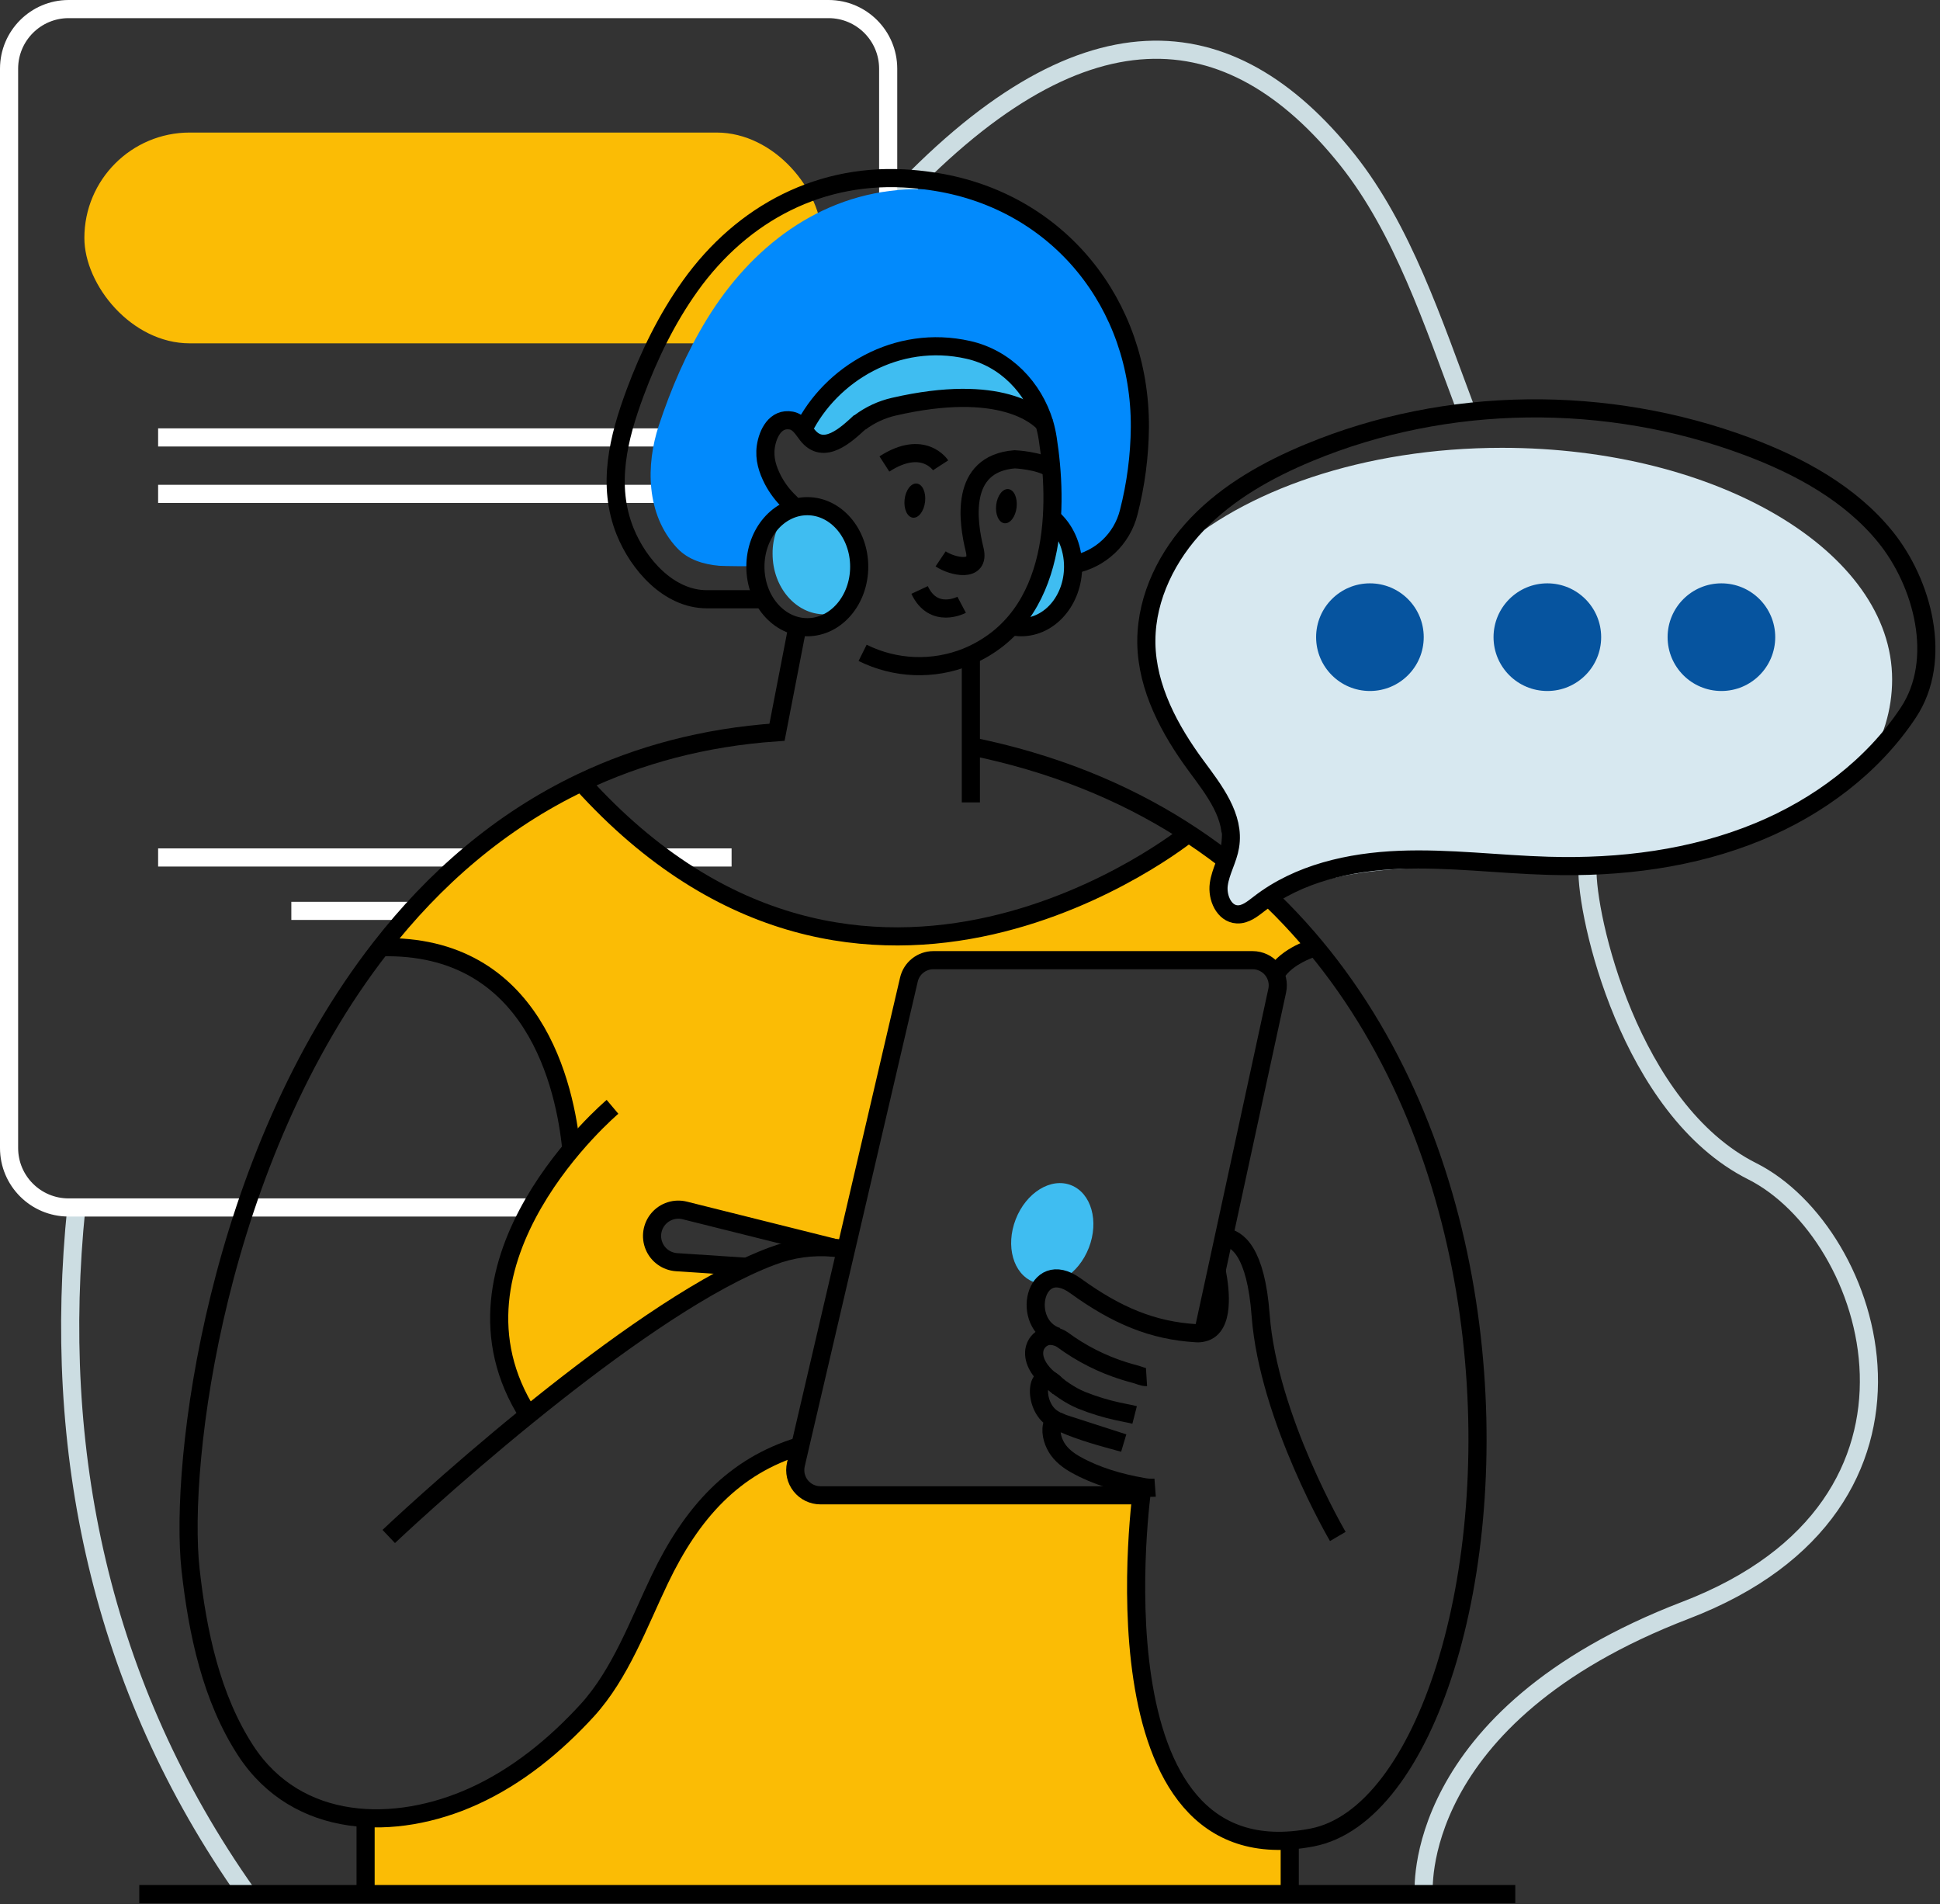 <svg xmlns="http://www.w3.org/2000/svg" width="214" height="210" viewBox="0 0 214 210" fill="none"><rect x="0" y="0" width="214" height="210" fill="#333333" stroke="none"/><path d="M161.676 45.093C158.083 35.541 154.723 25.275 148.617 17.607C135.713 1.458 119.214 -0.181 98.153 22.66" stroke="#CCDDE2" stroke-width="2"></path><path d="M27.268 208.878C10.971 185.841 5.7 159.797 8.424 133.16" stroke="#CCDDE2" stroke-width="2"></path><path d="M175.114 95.471V95.755C174.954 100.925 179.731 122.357 193.281 129.165C206.831 135.973 216.492 165.855 185.942 177.579C155.393 189.303 157.057 208.878 157.057 208.878" stroke="#CCDDE2" stroke-width="2"></path><path d="M97.974 32.882V7.563C97.965 3.942 95.031 1.009 91.41 1H7.563C3.942 1.009 1.009 3.942 1 7.563V126.613C1.006 130.233 3.944 133.163 7.563 133.162H91.41C92.224 133.167 93.03 133.012 93.784 132.706" stroke="white" stroke-width="2" stroke-linecap="round" stroke-linejoin="round"></path><rect x="9.307" y="14.618" width="81.356" height="23.246" rx="11.623" fill="#FBBC05"></rect><path d="M17.442 48.241H80.701" stroke="white" stroke-width="2"></path><path d="M17.442 54.466H80.701" stroke="white" stroke-width="2"></path><path d="M17.442 94.564H80.701" stroke="white" stroke-width="2"></path><path d="M32.137 100.453H66.007" stroke="white" stroke-width="2"></path><path d="M145.316 104.464C145.081 104.532 142.082 105.404 140.902 107.481C140.444 106.511 139.466 105.892 138.393 105.893H103.178C101.888 105.891 100.768 106.781 100.478 108.038L93.544 137.772C93.074 137.681 92.604 137.624 92.115 137.577L75.75 133.493C74.295 133.128 72.801 133.929 72.3 135.343C72.191 135.649 72.137 135.972 72.14 136.297C72.14 137.828 73.324 139.099 74.852 139.206L82.59 139.704C75.136 143.213 66.068 149.896 58.498 156.036C51.134 144.505 58.045 132.976 63.243 126.768C62.573 119.924 59.18 104.036 42.248 104.469C48.081 96.989 55.354 90.578 64.366 86.287C95.236 120.503 130.551 92.529 131.3 91.927C136.582 95.372 141.307 99.601 145.316 104.469" fill="#FBBC05"></path><path d="M142.108 202.618V208.53H40.164V200.155C44.136 200.39 48.314 199.45 52.114 197.737C56.924 195.547 61.079 192.144 64.632 188.262C68.286 184.243 70.293 178.671 72.622 173.826C76.118 166.529 80.75 161.331 88.101 159.129L87.631 161.15C87.44 161.974 87.635 162.841 88.16 163.503C88.686 164.166 89.485 164.553 90.331 164.555H125.722C125.017 170.665 122.044 204.035 142.108 202.625" fill="#FBBC05"></path><path d="M125.739 47.118C125.71 50.279 125.299 53.425 124.512 56.487C123.78 59.452 121.378 61.713 118.374 62.266C118.315 60.132 117.408 58.259 116.024 57.096C116.151 55.289 116.133 53.476 115.97 51.672C115.879 50.481 115.735 49.369 115.585 48.37C115.495 47.802 115.366 47.24 115.197 46.69C114.725 46.183 114.168 45.76 113.552 45.442C111.374 44.216 106.89 42.911 98.583 44.829C97.227 45.139 95.95 45.731 94.837 46.566C94.812 46.581 94.79 46.6 94.771 46.622C94.022 47.313 93.067 48.187 92.081 48.641C91.058 49.111 89.991 49.129 89.096 48.018C89.073 47.994 89.061 47.973 89.04 47.95C88.57 47.336 88.121 46.54 87.291 46.382C85.543 46.053 84.692 47.792 84.471 49.254C84.279 50.605 84.676 51.797 85.256 52.932C85.742 53.854 86.377 54.691 87.136 55.406C87.331 55.594 87.509 55.799 87.67 56.017C87.597 56.03 87.525 56.05 87.456 56.076C87.295 56.13 87.138 56.194 86.986 56.269C84.871 57.22 83.365 59.605 83.332 62.397C83.332 62.484 79.785 62.432 79.337 62.397C77.607 62.237 75.903 61.739 74.686 60.435C71.232 56.734 71.248 51.242 72.667 46.946C74.012 42.869 75.722 38.888 77.964 35.22C82.822 27.282 90.358 21.426 99.899 20.899C102.187 20.784 104.481 20.918 106.74 21.299C107.808 21.467 108.866 21.703 109.905 22.004C119.631 26.248 125.805 35.869 125.748 47.118" fill="#028AFC"></path><path d="M120.106 137.615C118.957 140.564 116.221 142.251 113.996 141.375C111.771 140.498 110.896 137.415 112.043 134.466C113.19 131.517 115.928 129.827 118.153 130.706C120.378 131.585 121.255 134.668 120.106 137.617" fill="#3FBDF1"></path><path d="M126.018 163.953C126.018 163.953 119.776 207.463 144.742 202.641C169.572 197.84 178.969 96.826 107.098 82.299" stroke="black" stroke-width="2"></path><path d="M67.565 122.065C67.565 122.065 47.421 139.053 58.276 156.043" stroke="black" stroke-width="2"></path><path d="M126.472 151.867C126.126 151.889 125.633 151.658 125.297 151.567C124.871 151.454 124.449 151.333 124.03 151.205C121.576 150.441 119.267 149.272 117.199 147.746C116.729 147.409 115.892 147.193 115.319 147.414C114.669 147.653 114.2 148.226 114.097 148.911C113.921 150.124 114.776 151.31 115.709 152.088C116.816 153.014 117.965 153.867 119.307 154.422C120.602 154.942 121.938 155.353 123.302 155.651C123.92 155.794 124.547 155.886 125.161 156.043" stroke="black" stroke-width="2"></path><path d="M134.203 140.096C134.457 141.436 134.642 142.827 134.516 144.188C134.41 145.339 133.996 146.683 132.716 146.963C132.472 147.027 132.219 147.05 131.968 147.031C127.146 146.747 123.172 145.081 118.635 141.8C114.097 138.52 112.499 146.075 116.644 147.414" stroke="black" stroke-width="2"></path><path d="M116.818 153C116.707 152.908 116.601 152.81 116.501 152.706C114.243 150.345 113.834 155.089 116.205 156.485L116.51 156.666C116.67 156.734 116.842 156.814 117.011 156.901C117.091 156.922 117.18 156.957 117.262 156.981C119.406 157.921 121.687 158.523 123.934 159.136C121.711 158.41 119.495 157.695 117.262 156.981C117.07 156.901 116.886 156.821 116.694 156.729C116.635 156.705 116.573 156.686 116.51 156.673C116.429 156.636 116.334 156.645 116.261 156.697C116.208 156.74 116.168 156.799 116.149 156.866C115.784 157.74 116.08 158.842 116.546 159.625C117.034 160.452 117.873 161.089 118.701 161.542C120.926 162.79 123.513 163.528 126.011 163.97C126.475 164.066 126.949 164.097 127.421 164.061" stroke="black" stroke-width="2"></path><path d="M147.572 169.445C147.572 169.445 139.913 156.393 139.06 145.045C138.539 138.021 136.475 136.534 135 136.433" stroke="black" stroke-width="2"></path><path d="M132.716 146.961L134.206 140.096L135 136.431L140.889 109.251C141.066 108.431 140.862 107.575 140.336 106.923C139.809 106.27 139.016 105.891 138.177 105.89H102.96C101.67 105.889 100.551 106.779 100.26 108.036L93.326 137.772L88.264 159.47L87.794 161.502C87.604 162.326 87.8 163.192 88.326 163.854C88.852 164.516 89.651 164.903 90.496 164.905H125.884" stroke="black" stroke-width="2"></path><path d="M89.053 47.235C89.053 47.235 90.916 39.333 101.439 38.284C111.963 37.236 114.599 45.099 114.599 45.099L114.268 45.891C114.268 45.891 100.434 40.341 92.794 48.262C92.794 48.262 90.042 49.51 89.053 47.24" fill="#3FBDF1"></path><path d="M91.892 137.577L75.524 133.488C74.46 133.225 73.337 133.584 72.624 134.418C71.911 135.251 71.729 136.415 72.153 137.426C72.578 138.437 73.537 139.122 74.631 139.196L82.37 139.706" stroke="black" stroke-width="2"></path><path d="M131.09 91.915C131.09 91.915 95.34 120.876 64.147 86.287" stroke="black" stroke-width="2"></path><path d="M63.025 126.763C62.355 119.92 58.964 104.02 42.019 104.464" stroke="black" stroke-width="2"></path><path d="M145.103 104.459C145.103 104.459 141.909 105.338 140.685 107.486" stroke="black" stroke-width="2"></path><path d="M15.363 208.882H167.149" stroke="black" stroke-width="2"></path><path d="M116.023 57.105C117.454 58.308 118.373 60.273 118.373 62.496C118.373 66.186 115.809 69.17 112.642 69.17C112.283 69.168 111.926 69.126 111.577 69.045C115.267 66.225 116.014 57.105 116.014 57.105" fill="#3FBDF1"></path><path d="M95.154 71.997C98.751 73.787 102.944 73.949 106.669 72.441C117.051 68.106 116.654 55.326 115.575 48.38C115.489 47.816 115.367 47.259 115.208 46.711C114.017 42.74 110.908 39.504 106.812 38.585C98.878 36.792 91.624 41.29 88.614 47.346" stroke="black" stroke-width="2"></path><path d="M115.307 46.836C115.307 46.836 115.274 46.789 115.206 46.711C114.501 45.917 110.419 42.127 98.603 44.85C97.247 45.16 95.972 45.752 94.86 46.587C94.833 46.602 94.809 46.621 94.789 46.643" stroke="black" stroke-width="2"></path><path d="M83.813 66.087H77.969C73.751 66.087 70.407 62.223 68.952 58.597C66.907 53.498 68.216 48.279 70.056 43.323C71.598 39.175 73.558 35.145 76.136 31.538C81.907 23.465 90.621 18.892 100.636 19.738C101.525 19.814 102.409 19.923 103.29 20.067C116.738 22.248 125.807 33.493 125.739 47.111C125.711 50.274 125.299 53.423 124.512 56.487C123.774 59.45 121.374 61.708 118.372 62.266" stroke="black" stroke-width="2"></path><path d="M87.674 56.017C87.513 55.799 87.335 55.594 87.141 55.404C86.382 54.69 85.746 53.854 85.261 52.932C84.68 51.797 84.283 50.605 84.476 49.254C84.692 47.802 85.543 46.053 87.296 46.382C88.125 46.542 88.567 47.337 89.044 47.95C90.858 50.3 93.356 47.938 94.889 46.519" stroke="black" stroke-width="2"></path><path d="M116.023 57.105C117.454 58.308 118.373 60.273 118.373 62.496C118.373 66.186 115.809 69.17 112.642 69.17C112.283 69.168 111.926 69.126 111.577 69.045" stroke="black" stroke-width="2"></path><path d="M103.759 61.634C105.042 62.496 108.142 63.203 107.519 60.647C106.772 57.618 105.766 51.146 111.925 50.652C111.925 50.652 114.637 50.767 115.977 51.689" stroke="black" stroke-width="2"></path><path d="M106.079 66.698C106.079 66.698 102.977 68.343 101.44 65.064" stroke="black" stroke-width="2"></path><path d="M99.787 55.077C99.668 56.118 100.074 57.018 100.697 57.091C101.32 57.164 101.921 56.386 102.044 55.338C102.166 54.29 101.754 53.399 101.134 53.327C100.514 53.254 99.907 54.032 99.787 55.077Z" fill="black"></path><path d="M109.888 55.691C109.768 56.729 110.174 57.632 110.797 57.704C111.42 57.777 112.021 56.999 112.141 55.951C112.261 54.903 111.855 54.01 111.234 53.94C110.614 53.869 110.007 54.645 109.888 55.691Z" fill="black"></path><path d="M103.759 51.317C103.759 51.317 101.86 48.389 97.557 51.167" stroke="black" stroke-width="2"></path><path d="M107.096 72.248V88.491" stroke="black" stroke-width="2"></path><path d="M42.881 169.445C42.881 169.445 49.576 163.1 58.271 156.05C65.84 149.91 74.918 143.215 82.374 139.709C83.328 139.265 84.254 138.867 85.154 138.534C87.302 137.715 89.607 137.394 91.896 137.594C92.376 137.633 92.853 137.698 93.325 137.787" stroke="black" stroke-width="2"></path><path d="M88.264 159.47C80.911 161.672 76.279 166.87 72.784 174.166C70.46 179.012 68.449 184.584 64.795 188.602C61.244 192.482 57.089 195.887 52.279 198.077C43.551 202.049 32.804 201.743 27.134 193.107C23.299 187.251 21.79 179.975 21.024 173.132C19.708 161.239 23.863 127.715 42.019 104.462C47.851 96.982 55.127 90.571 64.137 86.28C70.46 83.277 77.609 81.312 85.712 80.755L87.982 69.045" stroke="black" stroke-width="2"></path><path d="M142.27 203.012V208.883" stroke="black" stroke-width="2"></path><path d="M40.327 200.916V208.883" stroke="black" stroke-width="2"></path><path d="M94.778 62.496C94.8 64.258 94.175 65.967 93.02 67.297C92.373 67.597 91.668 67.751 90.954 67.751C87.789 67.751 85.223 64.766 85.223 61.077C85.2 59.316 85.827 57.607 86.983 56.278C87.63 55.977 88.335 55.822 89.049 55.822C92.214 55.822 94.778 58.809 94.778 62.496Z" fill="#3FBDF1"></path><ellipse cx="89.053" cy="62.496" rx="5.725" ry="6.674" stroke="black" stroke-width="2"></ellipse><path d="M132.598 85.319C135.221 89.784 135.101 92.963 134.419 98.117C134.147 100.079 136.259 101.407 137.972 100.42C153.109 91.725 167.237 98.601 185.284 94.338C191.911 92.782 200.174 89.558 205.837 84.374C207.716 81.584 208.72 78.296 208.72 74.932C208.72 60.832 189.451 49.386 165.686 49.386C150.455 49.386 137.075 54.086 129.426 61.166C129.426 61.166 129.426 61.166 129.404 61.187C127.463 64.094 126.397 67.271 126.397 70.587C126.385 75.647 130.147 81.131 132.598 85.319Z" fill="#D7E8F0"></path><path fill-rule="evenodd" clip-rule="evenodd" d="M126.453 70.587V70.945C126.538 75.879 129.015 80.478 131.947 84.457C133.912 87.117 136.243 90.073 135.691 93.335C135.456 94.773 134.645 96.077 134.443 97.52C134.241 98.963 135.009 100.763 136.466 100.838C137.392 100.885 138.179 100.227 138.913 99.663C143.248 96.303 148.884 95.046 154.364 94.825C159.844 94.604 165.317 95.328 170.799 95.483C178.705 95.718 186.734 94.721 194.036 91.69C200.578 88.978 206.573 84.527 210.509 78.582C214.377 72.745 212.091 64.268 207.964 59.192C204.096 54.429 198.491 51.381 192.743 49.233C177.283 43.462 159.637 43.593 144.39 49.917C139.864 51.797 135.486 54.241 132.093 57.778C128.787 61.223 126.488 65.814 126.453 70.587H126.453Z" stroke="black" stroke-width="2"></path><circle cx="189.888" cy="70.268" r="5.936" fill="#06549F"></circle><circle cx="170.687" cy="70.268" r="5.936" fill="#06549F"></circle><circle cx="151.115" cy="70.268" r="5.936" fill="#06549F"></circle></svg>